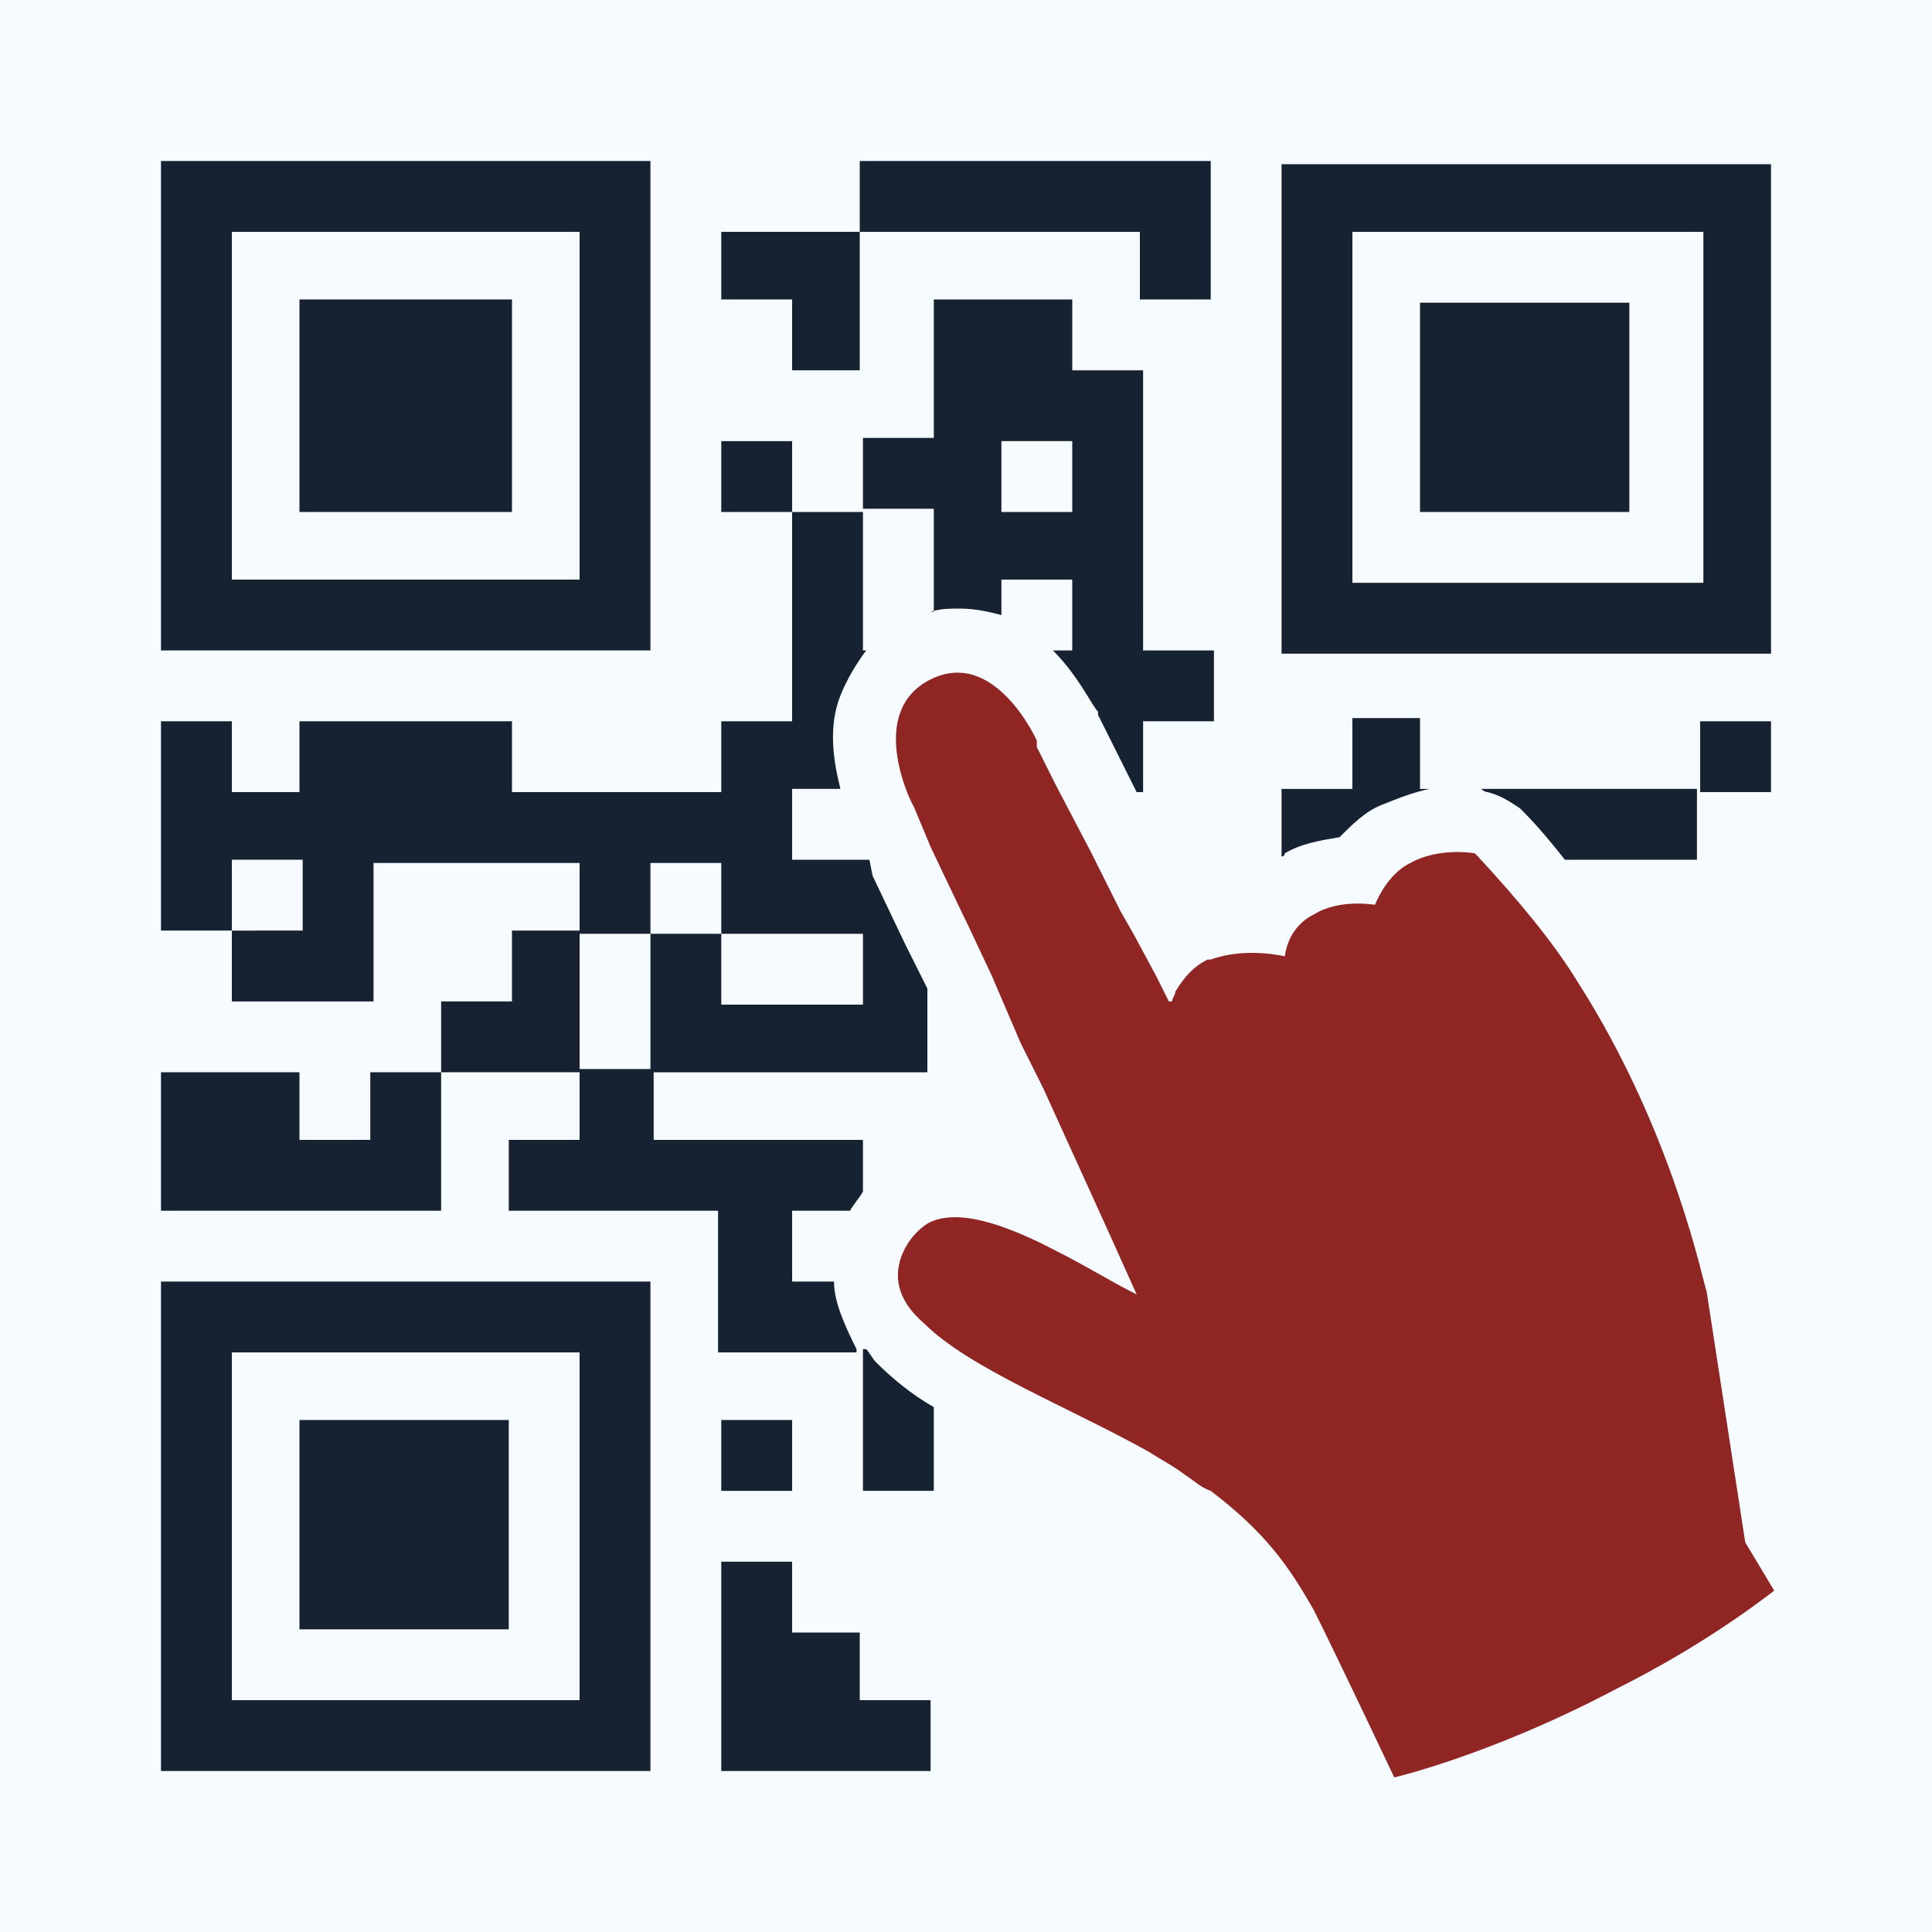 <?xml version="1.0" encoding="utf-8"?>
<!-- Generator: Adobe Illustrator 27.0.0, SVG Export Plug-In . SVG Version: 6.00 Build 0)  -->
<svg version="1.1" id="Vrstva_1" xmlns="http://www.w3.org/2000/svg" xmlns:xlink="http://www.w3.org/1999/xlink" x="0px" y="0px"
	 viewBox="0 0 60 60" style="enable-background:new 0 0 60 60;" xml:space="preserve">
<style type="text/css">
	.st0{fill:#F5FBFE;}
	.st1{fill:#162232;}
	.st2{fill:#902624;}
</style>
<rect class="st0" width="60" height="60"/>
<g>
	<polygon class="st1" points="35.4,7.2 35.4,9.3 37.6,9.3 37.6,5 35.4,5 26.7,5 26.7,7.2 	"/>
	<polygon class="st1" points="24.6,11.5 26.7,11.5 26.7,7.2 22.4,7.2 22.4,9.3 24.6,9.3 	"/>
	<rect x="22.4" y="13.7" class="st1" width="2.2" height="2.2"/>
	<polygon class="st1" points="15.9,15.9 15.9,11.5 15.9,9.3 9.3,9.3 9.3,15.9 	"/>
	<path class="st1" d="M20.2,20.2V5H5v15.2H20.2z M7.2,7.2H18V18H7.2V7.2z"/>
	<path class="st1" d="M5,39.8V55h15.2V39.8H5z M18,52.8H7.2V42H18V52.8z"/>
	<rect x="9.3" y="44.1" class="st1" width="6.5" height="6.5"/>
	<path class="st1" d="M39.8,5.1v15.2H55V5.1H39.8z M52.8,18.1H42V7.2h10.9V18.1z"/>
	<rect x="44.1" y="9.4" class="st1" width="6.5" height="6.5"/>
	<rect x="52.8" y="22.4" class="st1" width="2.2" height="2.2"/>
	<polygon class="st1" points="18,28.9 15.9,28.9 15.9,31.1 13.7,31.1 13.7,33.3 18,33.3 	"/>
	<polygon class="st1" points="11.5,35.4 9.3,35.4 9.3,33.3 5,33.3 5,37.6 13.7,37.6 13.7,33.3 11.5,33.3 	"/>
	<rect x="22.4" y="44.1" class="st1" width="2.2" height="2.2"/>
	<polygon class="st1" points="28.9,52.8 26.7,52.8 26.7,50.7 24.6,50.7 24.6,48.5 22.4,48.5 22.4,55 24.6,55 28.9,55 	"/>
	<path class="st1" d="M27.2,42.3c-0.1-0.1-0.2-0.3-0.3-0.4h-0.1v4.4h2.2v-2.6C28.3,43.3,27.7,42.8,27.2,42.3z"/>
	<path class="st1" d="M25.9,39.8h-1.3v-2.2h1.8c0.1-0.2,0.3-0.4,0.4-0.6v-1.6h-6.5v-2.2H18v2.2h-2.2v2.2h6.5V42h4.3v-0.1
		C26.2,41.1,25.9,40.4,25.9,39.8z"/>
	<path class="st1" d="M28.8,33.3l0-2.6l-0.6-1.2l-0.1-0.2l-1-2.1L27,26.7h-2.4v-2.2h1.5c-0.2-0.8-0.4-1.9,0-2.9
		c0.2-0.5,0.5-1,0.8-1.4h-0.1v-4.3h-2.2v6.5h-2.2v2.2h-6.5v-2.2H9.3v2.2H7.2v-2.2H5v6.5h2.2v-2.2h2.2v2.2H7.2v2.2h2.2h2.2v-4.3H18
		v2.2h2.2v-2.2h2.2v2.2h4.4v2.2h-4.4v-2.2h-2.2v4.3H28.8z"/>
	<path class="st1" d="M28.9,19c0.3-0.1,0.6-0.1,0.9-0.1c0,0,0,0,0,0c0.5,0,0.9,0.1,1.3,0.2V18h2.2v2.2h-0.6c0.8,0.8,1.2,1.7,1.4,1.9
		l0,0.1l0.6,1.2l0.6,1.2h0.2v-2.2h2.2v-2.2h-2.2V18v-6.5h-2.2V9.3h-4.3v4.3h-2.2v2.2h2.2V19z M31.1,13.7h2.2v2.2h-2.2V13.7z"/>
	<g>
		<path class="st1" d="M46.2,24.6c0.4,0.1,0.7,0.3,1,0.5c0,0,0.1,0.1,0.1,0.1c0.5,0.5,0.9,1,1.3,1.5h4.1v-2.2H46
			C46.1,24.6,46.2,24.6,46.2,24.6z"/>
		<path class="st1" d="M39.9,26.5c0.5-0.3,1.1-0.4,1.7-0.5c0.4-0.4,0.8-0.8,1.3-1c0.5-0.2,1-0.4,1.5-0.5h-0.3v-2.2H42v2.2h-2.2v2.1
			C39.8,26.6,39.9,26.6,39.9,26.5z"/>
	</g>
	<path class="st2" d="M49,30.5c-0.8-1.3-1.9-2.6-3.1-3.9c0,0-0.1-0.1-0.1-0.1c0,0-1.1-0.2-2,0.3c-0.4,0.2-0.8,0.6-1.1,1.3
		c0,0-1.1-0.2-1.9,0.3c-0.4,0.2-0.8,0.6-0.9,1.3c0,0-1.2-0.3-2.3,0.1c0,0-0.1,0-0.1,0c-0.4,0.2-0.7,0.5-1,1c0,0.1-0.1,0.2-0.1,0.3
		c0,0,0,0-0.1,0l0,0l-0.4-0.8l-0.7-1.3l-0.4-0.7l-0.8-1.6l-0.1-0.2l-1.1-2.1l-0.6-1.2L32.2,23c0,0-1.3-2.9-3.3-1.9c0,0,0,0,0,0
		c-2,1-0.6,3.8-0.6,3.8l0.1,0.2l0.5,1.2l1,2.1l0.1,0.2l0.8,1.7l0.3,0.7l0.6,1.4l0.4,0.8l0.3,0.6l2,4.4l0.9,2
		c-0.8-0.4-1.6-0.9-2.4-1.3c-1.7-0.9-3.2-1.4-4.1-0.9c-0.3,0.2-0.6,0.5-0.8,1c-0.3,0.8,0,1.5,0.7,2.1c1.4,1.4,4.5,2.6,7,4
		c0.3,0.2,0.7,0.4,1.1,0.7c0.3,0.2,0.5,0.4,0.8,0.5c0,0,0,0,0,0c1.7,1.3,2.4,2.3,3.2,3.7c0.8,1.6,2.5,5.2,2.5,5.2s3-0.7,6.8-2.7
		c1.6-0.8,3.3-1.8,5-3.1l-0.9-1.5l-1.2-7.8C52.9,39.9,52,35.2,49,30.5z"/>
</g>
</svg>
